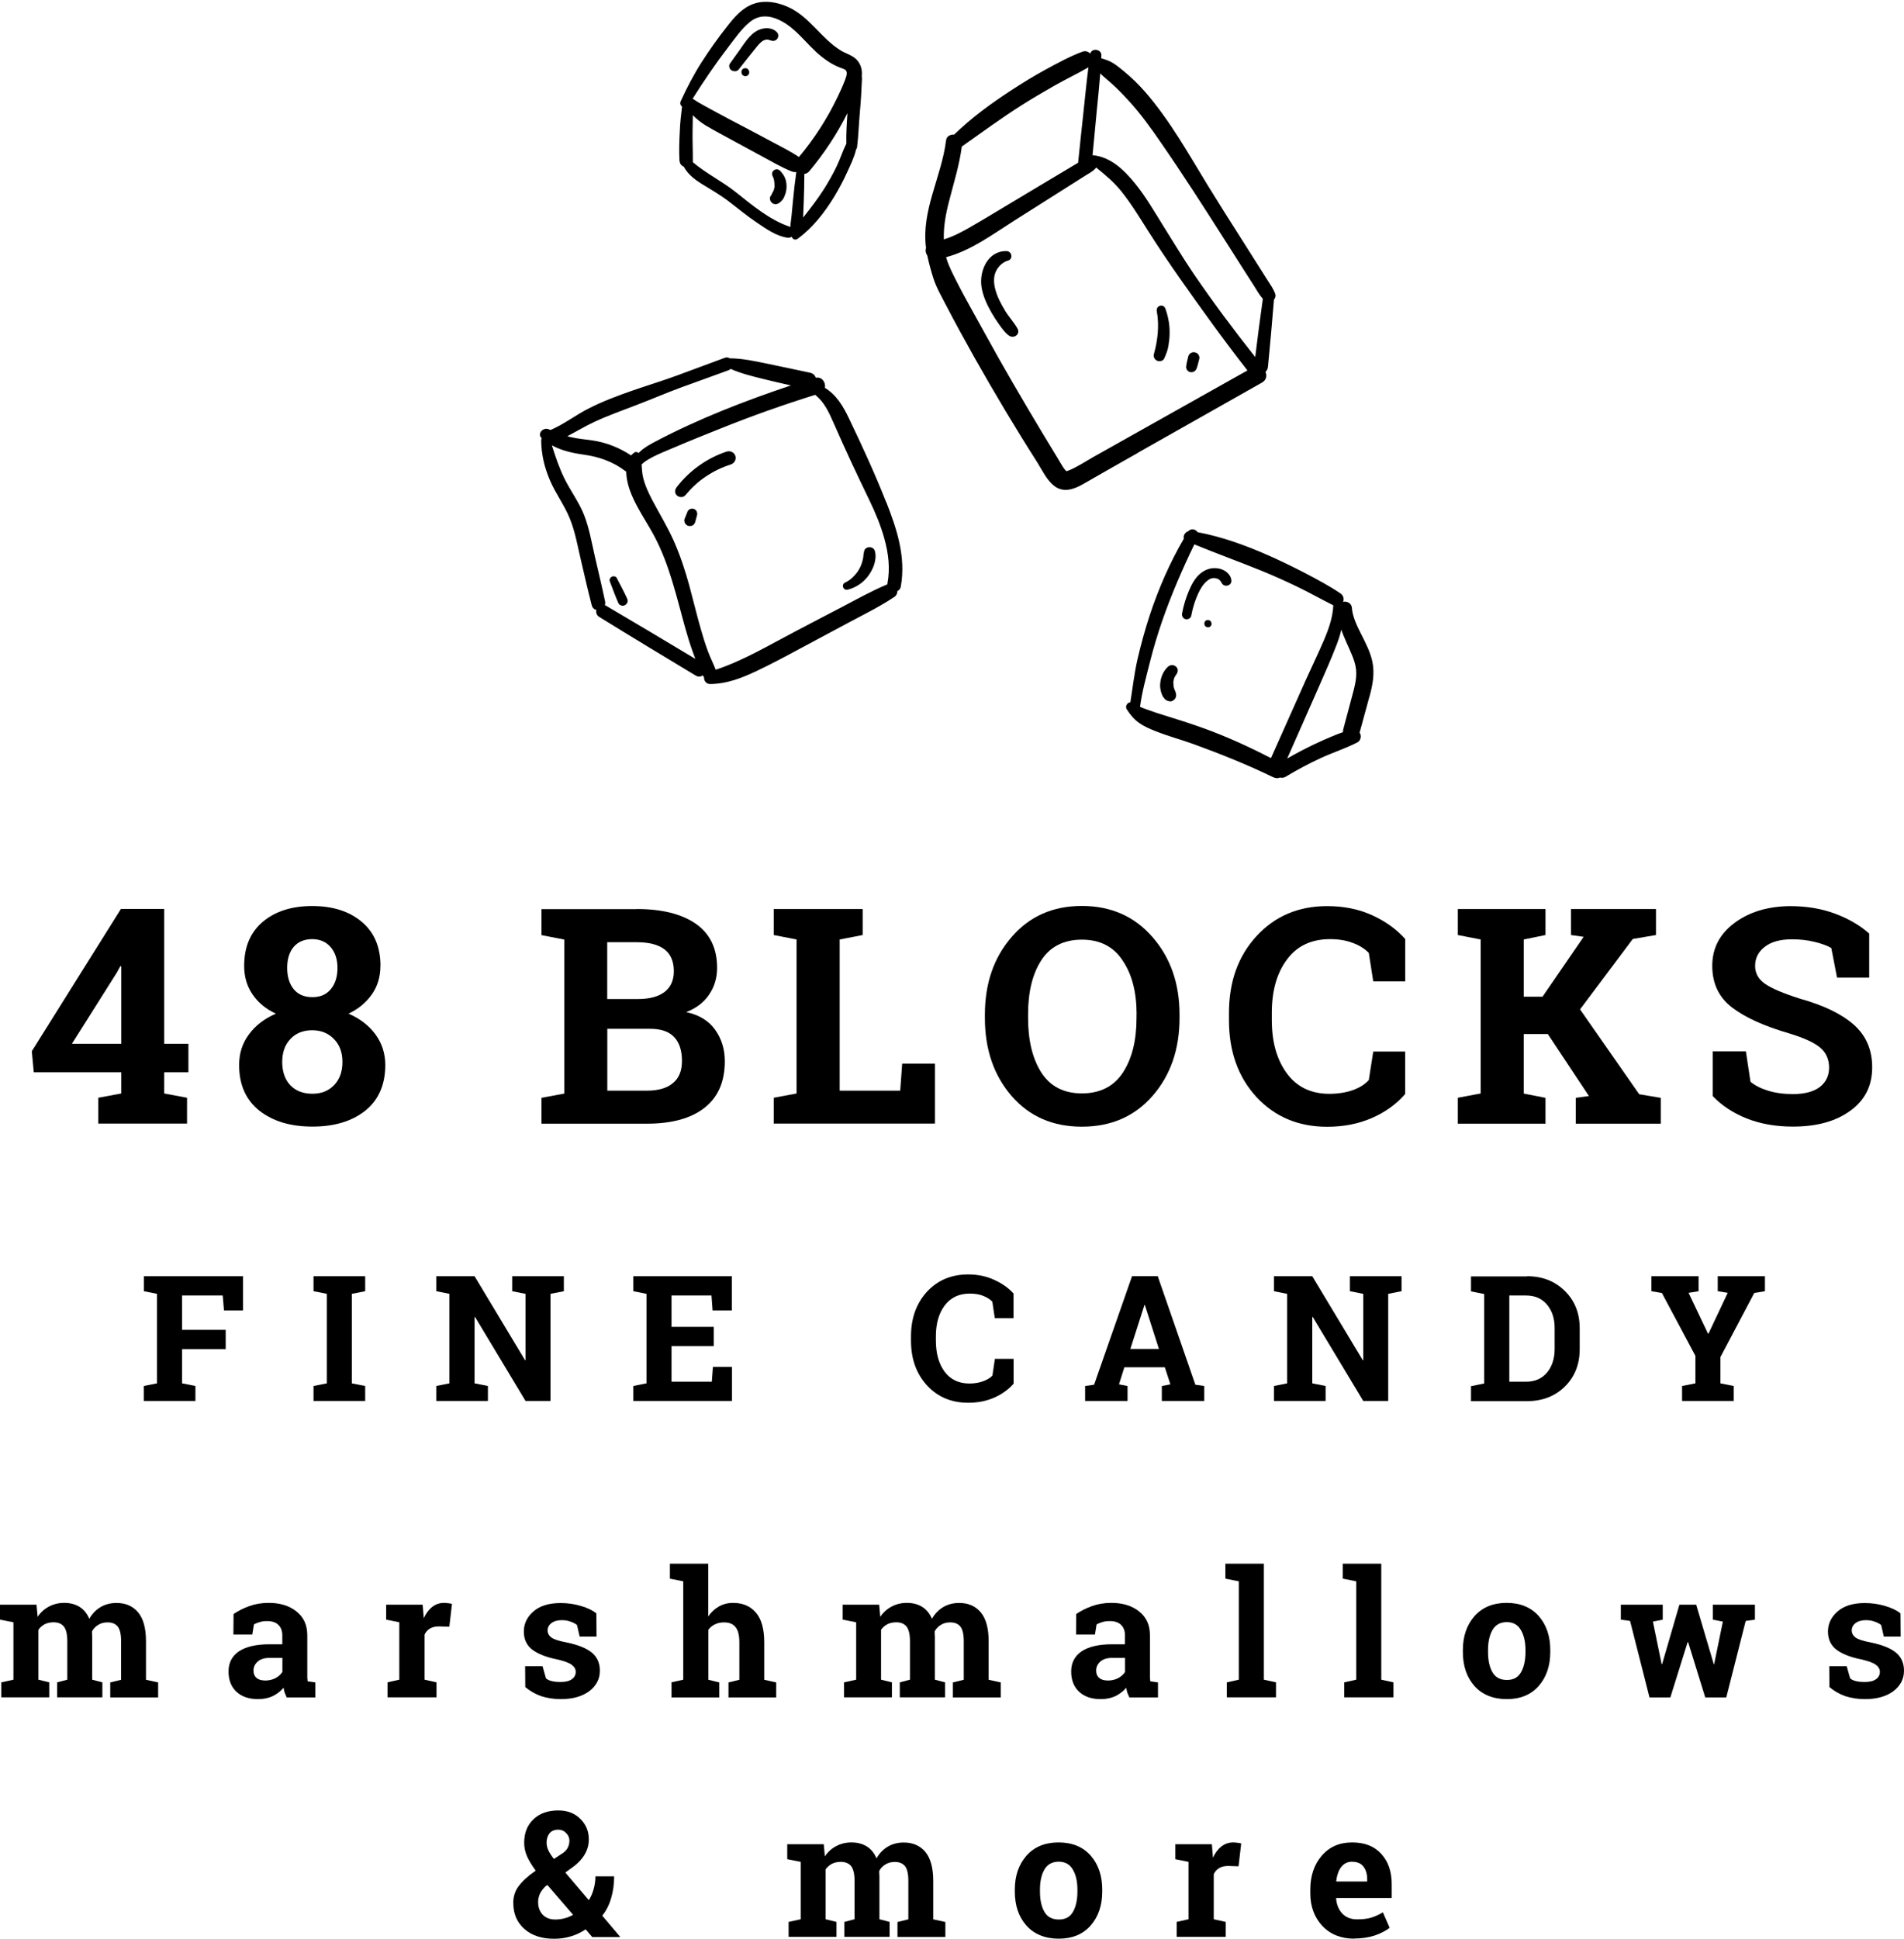 <?xml version="1.0" encoding="UTF-8"?><svg id="b" xmlns="http://www.w3.org/2000/svg" width="222.63" height="226.6" xmlns:xlink="http://www.w3.org/1999/xlink" viewBox="0 0 222.63 226.6"><defs><style>.e{fill:none;}.e,.f{stroke-width:0px;}.g{clip-path:url(#d);}</style><clipPath id="d"><rect class="e" x="62.86" width="97.89" height="91"/></clipPath></defs><g id="c"><g class="g"><path class="f" d="m90.13,22.9c.07-.11.12-.23.17-.35l.09-.16s.02-.05.04-.08c0,0,.01-.03.02-.04.01-.03.02-.06.03-.09.02-.06.04-.12.05-.18.02-.05.02-.11.03-.16,0-.02,0-.03,0-.04.01-.24-.02-.48-.05-.72,0-.02,0-.04-.01-.06-.01-.06-.03-.11-.05-.17-.02-.06-.04-.11-.06-.16-.01-.03-.03-.05-.04-.08-.13-.24-.09-.53.13-.7.21-.17.52-.16.71.03.23.22.42.48.56.77.1.22.16.41.19.66.02.14.03.27.03.41,0,.33-.05.67-.17.97-.08.23-.17.45-.33.64-.09.1-.19.2-.29.28-.26.21-.59.28-.88.07-.26-.19-.36-.57-.19-.85Zm-2.99-14.93c-.6,0-.59.93.02.93s.58-.93-.02-.93Zm-5.7,51.76c-.04-.07-.09-.12-.16-.16-.06-.05-.13-.09-.2-.1-.16-.03-.33-.02-.46.07-.04.03-.08.06-.12.09-.07.08-.13.17-.15.27-.1.27-.21.53-.32.79-.03.09-.03.17,0,.26,0,.08.03.16.08.23.05.08.1.14.17.18.06.06.14.09.22.11.17.03.35.02.5-.07.14-.09.24-.22.29-.39.07-.27.15-.54.22-.82.02-.08.03-.16,0-.23,0-.08-.03-.16-.08-.22Zm-9.31,7.84c-.1-.2-.38-.26-.57-.17-.2.08-.34.33-.26.54.33.86.64,1.74,1.02,2.58.05.13.23.23.35.26.14.04.32.02.44-.07.13-.08.23-.2.27-.35.03-.16,0-.29-.07-.44-.36-.8-.79-1.57-1.19-2.35Zm7.32-48.76c-.07-1.18-.02-2.38.04-3.55.04-.94.14-1.87.26-2.8-.18-.14-.28-.38-.15-.65.72-1.56,1.51-3.09,2.44-4.54.93-1.45,1.93-2.86,3.01-4.22.85-1.09,1.78-2.18,3.15-2.63,1.29-.42,2.68-.16,3.89.37,2.54,1.11,3.9,3.68,6.2,5.1.58.36,1.31.54,1.81,1.02.45.43.68,1.03.68,1.64,0,.14,0,.27-.02.4.02.06.03.13.03.2-.05,1.33-.13,2.67-.25,4-.12,1.34-.16,2.69-.32,4.02-.01.12-.06.21-.12.29-.22.95-.69,1.9-1.09,2.77-.44.97-.95,1.91-1.5,2.82-1.12,1.82-2.49,3.58-4.23,4.85-.31.23-.6.05-.71-.23-.14.09-.31.15-.52.11-1.28-.18-2.52-1.06-3.56-1.77-1.14-.76-2.19-1.64-3.28-2.47-1.02-.78-2.11-1.4-3.2-2.07-.85-.54-1.6-1.13-2.06-1.99-.26-.1-.46-.32-.49-.68Zm19.63-5.57c-1.21,2.42-2.71,4.69-4.45,6.77-.17.2-.38.3-.58.32,0,1.08-.03,2.17-.07,3.25-.02.59-.05,1.18-.07,1.77,0,.03,0,.05,0,.08.83-1.06,1.66-2.12,2.39-3.26.56-.88,1.07-1.78,1.52-2.71.42-.87.71-1.81,1.14-2.67-.03-1.18.05-2.38.13-3.55Zm-18.08-1.7s0,0,0,0c.89.61,1.88,1.09,2.83,1.62,1.01.56,2.04,1.08,3.06,1.62,1.11.58,2.21,1.17,3.31,1.76,1.08.58,2.21,1.13,3.22,1.81,1.79-2.14,3.31-4.49,4.51-7,.29-.61.58-1.22.82-1.85.11-.31.36-.84.22-1.17-.1-.23-.46-.32-.68-.4-.27-.11-.54-.22-.8-.36-.52-.27-.99-.61-1.45-.97-1.83-1.45-3.1-3.63-5.4-4.46-1.06-.39-2.1-.28-2.98.45-.97.79-1.72,1.9-2.48,2.88-1.49,1.94-2.88,3.99-4.19,6.06Zm.02,7.24c0,.06,0,.11-.02.17,1.55,1.32,3.41,2.22,5.01,3.49,1.98,1.56,3.93,3.24,6.35,4.07.02.01.03.02.05.03.02-.44.1-.88.14-1.3.05-.59.11-1.18.17-1.77.11-1.13.23-2.24.39-3.36-.17.02-.36,0-.56-.08-1.22-.49-2.37-1.18-3.53-1.8-1.1-.59-2.2-1.19-3.3-1.79-1.06-.58-2.13-1.14-3.16-1.75-.58-.34-1.08-.76-1.55-1.22-.01.61-.02,1.22-.03,1.83-.02,1.16.04,2.32.03,3.48Zm4.51-10.57c.23.16.62.18.82-.06.67-.85,1.34-1.7,2.02-2.54.29-.36.54-.68.91-.88.1-.05.26-.1.39-.1h.1l.1.02s.08.03.12.04c0,0,.19.06.09.02.28.13.6.09.8-.17.18-.25.16-.58-.06-.8-.46-.46-1.15-.52-1.76-.36-.58.15-1.08.54-1.47.98-.42.47-.77,1.01-1.13,1.52l-1.11,1.55c-.18.24-.06.63.17.79Zm55.7,64.26c-.55,0-.54.85.02.85s.54-.85-.02-.85Zm-8.17-19.54c-2.14,1.21-4.28,2.42-6.41,3.65-1.07.61-2.29,1.06-3.39.21-.86-.67-1.4-1.83-1.97-2.74-2.55-3.99-4.97-8.06-7.3-12.17-1.16-2.06-2.29-4.13-3.38-6.22-.53-1.02-1.15-2.09-1.49-3.19-.27-.85-.51-1.72-.69-2.59-.12-.18-.19-.39-.2-.58,0-.11.02-.22.05-.32-.58-4.38,1.82-8.32,2.34-12.57.06-.5.51-.71.95-.68,2.02-1.97,4.31-3.63,6.68-5.18,1.29-.84,2.6-1.65,3.96-2.39,1.4-.76,2.83-1.55,4.33-2.11.39-.15.72-.02.95.22.15-.7,1.31-.53,1.29.18,0,.11-.02.23-.02.35.4.13.79.25,1.17.45.53.28.99.68,1.45,1.05.92.76,1.77,1.58,2.55,2.48,2.88,3.32,5.03,7.19,7.31,10.92,1.3,2.12,2.63,4.21,3.96,6.3.67,1.05,1.33,2.09,1.99,3.14.34.54.68,1.08,1.02,1.61.33.52.68,1,.89,1.58.09.27.02.51-.14.69-.21,2.62-.45,5.24-.7,7.85-.03.28-.14.47-.29.6.19.43.12.95-.41,1.25-4.83,2.73-9.67,5.46-14.51,8.2Zm-5.3-34.79c2.1.19,3.67,1.72,4.94,3.28,1.24,1.52,2.22,3.22,3.26,4.89,1.2,1.91,2.36,3.85,3.63,5.72,2.27,3.32,4.68,6.55,7.18,9.7.28-2.27.57-4.54.89-6.8-.41-.46-.72-1.03-1.05-1.55-.38-.59-.76-1.19-1.14-1.78-.72-1.13-1.44-2.26-2.16-3.39-2.49-3.91-4.99-7.82-7.63-11.63-1.14-1.66-2.32-3.29-3.68-4.78-.69-.75-1.39-1.48-2.16-2.16-.39-.34-.79-.66-1.16-1.03-.01-.01-.02-.02-.03-.03-.11,1.43-.26,2.86-.4,4.29-.17,1.76-.33,3.51-.5,5.27Zm-14.27,8.38c1.5-.85,2.97-1.76,4.45-2.64,1.54-.92,3.07-1.83,4.61-2.76.76-.45,1.51-.9,2.26-1.35.41-.24.81-.48,1.22-.73,0,0,.02-.01.03-.02.21-2.08.44-4.15.66-6.23.18-1.64.33-3.28.55-4.92-1.31.76-2.68,1.4-3.99,2.15s-2.62,1.51-3.89,2.32c-2.38,1.51-4.63,3.18-6.93,4.79-.28,2.19-.95,4.27-1.49,6.4-.38,1.46-.66,2.96-.61,4.45,1.11-.33,2.16-.9,3.16-1.47Zm14.49,26.82c2.06-1.15,4.11-2.31,6.16-3.46,3.91-2.19,7.81-4.39,11.72-6.58-1.38-1.77-2.73-3.56-4.05-5.37-2.59-3.58-5.19-7.19-7.56-10.93-1-1.57-1.96-3.17-3.13-4.63-.85-1.06-1.89-1.94-2.95-2.79-.03.04-.06.08-.09.12-.32.35-.76.57-1.16.82-.4.26-.8.51-1.2.76-.8.51-1.6,1.01-2.4,1.52-1.57.99-3.14,1.98-4.71,2.98-2.53,1.6-5.05,3.5-7.98,4.28.02.05.03.1.04.16.29.95.77,1.85,1.22,2.74.49.98,1.02,1.94,1.55,2.9,1.1,1.98,2.19,3.97,3.3,5.95,2.22,3.92,4.52,7.8,6.87,11.64.29.47.55.98.88,1.42.03.04.18.17.2.21.01,0,.02,0,.03-.01.09-.04.2-.06.3-.1,1.02-.44,1.99-1.08,2.95-1.63Zm9.55,25.51c.22-.27.27-.69-.02-.93-.28-.25-.67-.24-.95.02-.55.51-.83,1.2-.9,1.93-.04.33.01.68.1,1.01.06.19.13.4.23.56.07.09.15.2.22.28.18.17.36.23.61.26.15.02.32-.07.43-.16.12-.09.21-.22.25-.37.06-.23,0-.44-.08-.66-.03-.08-.07-.16-.11-.24,0,0,0,0,0-.01-.01-.03-.02-.06-.02-.08-.02-.06-.04-.13-.06-.19,0-.02,0-.03,0-.04-.01-.12-.02-.24-.03-.35,0-.06,0-.12,0-.18v-.04c.03-.12.05-.24.08-.35,0-.02.02-.04.02-.06.02-.05.04-.09.07-.14.03-.06.07-.11.1-.17l.05-.06s-.02.02-.02.03c0,0,.01-.02.02-.02Zm4.92-12.41c-.81-.14-1.55.12-2.16.65s-.99,1.29-1.3,2.02c-.35.84-.61,1.7-.77,2.59-.05.29.09.59.4.67.27.07.62-.1.67-.4.13-.7.32-1.4.59-2.07.23-.59.52-1.21.94-1.69.2-.22.4-.41.67-.54.22-.1.32-.11.56-.1-.02,0,.08.01.1.02.06.02.11.03.17.05.02,0,.03,0,.04,0,0,0,.01.01.03.02.07.04.14.07.2.11-.1-.07.17.2.09.09.07.11.14.22.2.33.3.49,1.13.27,1.1-.31-.04-.78-.79-1.32-1.52-1.44Zm17.68,14.96l-1.16,4.25s.05.06.07.1c.16.34.04.83-.32,1.02-1.36.71-2.87,1.18-4.27,1.83-1.41.65-2.78,1.38-4.11,2.18-.23.14-.46.16-.66.1-.23.1-.51.11-.8-.03-3.02-1.47-6.13-2.71-9.28-3.86-1.47-.53-2.99-.94-4.44-1.51-.7-.28-1.38-.56-1.99-1-.59-.42-1.04-.98-1.43-1.59-.21-.33.08-.79.43-.81.27-1.68.46-3.38.84-5.04.4-1.72.87-3.43,1.42-5.11,1.02-3.1,2.35-6.15,4-8.98-.12-.33.15-.76.53-.87.32-.36.85-.22,1.06.12,2.87.54,5.65,1.55,8.32,2.73,1.44.64,2.86,1.33,4.27,2.06,1.39.73,2.81,1.48,4.11,2.36.38.26.45.65.34.96,0,.02,0,.03,0,.04.41-.12.97.16,1.01.67.07,1.05.59,2.11,1.06,3.05.52,1.04,1.08,2.08,1.33,3.23.3,1.4.05,2.73-.32,4.09Zm-7.49-1.82c.68-1.52,1.41-3.01,2.07-4.54.59-1.36,1.13-2.8,1.19-4.29-1.41-.7-2.78-1.48-4.19-2.16-1.4-.68-2.82-1.31-4.26-1.9-2.59-1.05-5.22-2-7.8-3.06-1.4,2.9-2.67,5.83-3.73,8.87-.57,1.64-1.07,3.31-1.49,4.99-.43,1.71-.9,3.38-1.13,5.13.29.13.59.23.89.34.65.24,1.29.45,1.95.65,1.52.47,3.04.95,4.54,1.49,2.71.97,5.36,2.19,7.93,3.51l4.03-9.03Zm5.74-2.21c-.35-1.08-.89-2.09-1.31-3.14-.09-.21-.16-.43-.23-.64-.13.57-.31,1.14-.52,1.69-.61,1.61-1.32,3.19-2.01,4.77-1.26,2.87-2.53,5.74-3.8,8.61,1-.58,2.03-1.12,3.07-1.62.74-.35,1.51-.7,2.27-1.01.39-.16.78-.32,1.18-.45,0-.1,0-.21.03-.32.39-1.45.77-2.9,1.16-4.35.32-1.21.55-2.32.15-3.55Zm-73.38-24.6c-2.31.76-4.39,2.24-5.87,4.16-.23.3-.28.7.02.98.25.24.74.27.98-.02.7-.84,1.49-1.59,2.4-2.19.94-.63,1.86-1.07,2.92-1.41.41-.14.66-.56.54-.98-.11-.4-.57-.66-.98-.53Zm18.63,5.92c1.25,3.19,2.31,6.41,1.7,9.86-.05.28-.2.45-.4.53,0,.27-.12.54-.37.7-1.72,1.15-3.61,2.07-5.44,3.05-1.8.96-3.61,1.94-5.42,2.9-1.72.93-3.46,1.86-5.23,2.7-1.74.82-3.48,1.51-5.44,1.52-.48,0-.73-.41-.71-.79-.05-.07-.1-.15-.15-.22-.22.16-.52.21-.83.02-3.77-2.27-7.53-4.54-11.27-6.85-.33-.2-.41-.53-.34-.82-.24-.05-.45-.22-.54-.55-.45-1.72-.84-3.47-1.25-5.21-.39-1.64-.67-3.34-1.31-4.91-.62-1.54-1.64-2.9-2.3-4.42-.66-1.53-1.03-3.05-1.05-4.72,0-.1.03-.18.07-.25-.59-.54.17-1.34.82-1.05.06.03.13.06.2.08,1.6-.68,2.99-1.79,4.55-2.56,1.59-.81,3.3-1.44,4.98-2.03,1.78-.62,3.58-1.16,5.34-1.81,1.83-.68,3.66-1.35,5.48-2.03.24-.09.44-.06.6.05,1.53.01,2.99.34,4.5.65,1.63.33,3.25.69,4.88,1.03.38.08.6.31.68.59.74-.15,1.2.58,1.07,1.18,1.35.82,2.13,2.14,2.8,3.54,1.55,3.23,3.06,6.5,4.37,9.83Zm-37.28-7.7c.11.03.22.07.33.09.86.21,1.74.27,2.61.4,1.6.24,3.15.85,4.5,1.75.1-.11.22-.21.36-.32.16-.13.38-.08.53.04.05-.06.1-.12.16-.17.52-.49,1.2-.86,1.83-1.19,5.03-2.65,10.41-4.73,15.81-6.54-1.04-.23-2.09-.47-3.13-.73-1.35-.33-2.67-.65-3.92-1.2-.08.07-.17.13-.28.17-1.83.66-3.66,1.33-5.49,1.99-1.77.65-3.5,1.4-5.26,2.07-1.65.64-3.32,1.22-4.92,1.97-1.07.5-2.08,1.11-3.13,1.66Zm14.95,26.02c-.09-.25-.18-.5-.27-.74-.36-.98-.66-1.98-.94-2.98-1-3.59-1.79-7.21-3.54-10.54-.88-1.67-2-3.22-2.72-4.97-.34-.82-.57-1.7-.61-2.59v-.07s-.09-.05-.14-.09c-1.4-1.06-3.04-1.64-4.77-1.88-1.35-.19-2.64-.47-3.78-1.1.4,1.3.85,2.61,1.44,3.83.72,1.48,1.74,2.8,2.34,4.35.6,1.55.88,3.22,1.25,4.83.4,1.74.82,3.48,1.19,5.23.04.16.02.31-.03.44.04.02.07.03.11.05,3.51,2.06,6.99,4.14,10.47,6.23Zm22.11-14.05c-.43-1.54-1.04-3.01-1.73-4.44-.73-1.5-1.44-3.01-2.15-4.52-.71-1.53-1.4-3.07-2.08-4.61-.5-1.14-1.06-2.38-2.06-3.17-.03-.02-.05-.05-.07-.07-3.72,1.16-7.39,2.46-11,3.91-1.85.74-3.71,1.48-5.55,2.27-.82.35-1.67.68-2.46,1.09-.46.25-.93.51-1.29.86.04.5.05,1.01.17,1.51.22.93.63,1.8,1.07,2.65.85,1.61,1.8,3.15,2.54,4.82.73,1.66,1.3,3.38,1.78,5.12.47,1.73.88,3.47,1.38,5.2.24.86.51,1.71.82,2.55.27.73.63,1.43.91,2.15,3.28-1.09,6.24-2.88,9.29-4.47,1.82-.95,3.63-1.91,5.45-2.85,1.76-.92,3.5-1.9,5.33-2.66,0-.04,0-.08.01-.13.33-1.74.11-3.51-.36-5.2Zm-2.37,1.47c-.02.1-.04.2-.06.3-.02.09-.02.18-.03.27,0,.02-.01.09-.01.11-.03.17-.06.34-.11.51-.05.17-.11.35-.18.52-.01.03-.03.08-.04.08-.02.05-.04.09-.06.13-.05.09-.1.18-.15.27-.05.08-.1.16-.15.24,0,0-.06.08-.07.09-.02.03-.04.05-.06.07-.13.16-.26.3-.4.44-.27.27-.56.47-.95.66-.2.09-.26.37-.17.55.09.21.31.31.53.25.96-.24,1.79-.81,2.38-1.59.6-.81,1.05-1.91.79-2.92-.16-.6-1.13-.6-1.26.02Zm16.46-28.16c-.46-.76-.88-1.55-1.11-2.41-.19-.7-.26-1.49.07-2.16.27-.56.79-1.07,1.4-1.24.64-.18.46-1.1-.17-1.11-2.17-.05-3.2,2.29-2.93,4.15.16,1.09.64,2.11,1.19,3.07.26.45.55.9.85,1.32.34.47.68.97,1.15,1.32.57.43,1.4-.12,1.02-.81-.42-.74-1.03-1.39-1.48-2.13Zm21.27,6.94c.08.13.23.24.38.28.16.03.34.02.48-.07.04-.03.08-.06.13-.1.07-.08.13-.17.16-.27.03-.09.07-.17.09-.26.03-.09.05-.18.07-.27.05-.18.09-.36.14-.54.05-.16.02-.36-.07-.5-.08-.14-.24-.26-.4-.29-.17-.04-.35-.03-.51.07-.14.09-.26.23-.3.4-.04.18-.08.36-.13.54-.02.09-.05.18-.06.27-.02.09-.03.18-.04.27-.03.08-.03.17-.01.24,0,.08.03.16.08.23Zm-3.46-1.04c.28.11.7.03.83-.28.2-.47.4-.95.48-1.45.08-.49.14-.99.14-1.49.02-.99-.16-1.94-.49-2.87-.23-.64-1.13-.36-1.01.29.31,1.67.11,3.41-.34,5.03-.09.31.1.66.4.77Z"/></g><path class="f" d="m19.2,122h2.83v3.33h-2.83v2.48l2.67.5v3.02h-10.38v-3.02l2.69-.5v-2.48H3.95l-.23-2.46,10.42-16.63h5.06v15.75Zm-10.79,0h5.77v-9.04l-.1-.04-.4.73-5.27,8.35Z"/><path class="f" d="m44.48,112.9c0,1.27-.33,2.38-1,3.33s-1.58,1.71-2.73,2.25c1.33.57,2.38,1.38,3.15,2.42.76,1.04,1.15,2.24,1.15,3.58,0,2.32-.79,4.1-2.35,5.35-1.57,1.24-3.63,1.85-6.17,1.85s-4.6-.61-6.19-1.85c-1.58-1.25-2.38-3.03-2.38-5.35,0-1.36.38-2.55,1.15-3.58.76-1.04,1.81-1.84,3.15-2.42-1.17-.54-2.08-1.29-2.73-2.25-.66-.96-.98-2.07-.98-3.33,0-2.22.73-3.94,2.19-5.17,1.46-1.22,3.38-1.83,5.77-1.83s4.31.61,5.77,1.83c1.47,1.22,2.21,2.95,2.21,5.17Zm-4.44,11.23c0-1.13-.33-2.02-1-2.69-.66-.68-1.5-1.02-2.54-1.02s-1.91.34-2.54,1.02c-.64.67-.96,1.56-.96,2.69s.32,2.06.96,2.73c.64.66,1.49.98,2.56.98s1.89-.33,2.54-1c.65-.67.98-1.57.98-2.71Zm-.58-11c0-1.01-.27-1.82-.81-2.44-.53-.61-1.24-.92-2.15-.92s-1.66.31-2.17.92c-.5.6-.75,1.41-.75,2.44s.26,1.88.77,2.5c.51.61,1.23.92,2.17.92s1.63-.3,2.15-.92c.53-.63.79-1.46.79-2.5Z"/><path class="f" d="m74.45,106.25c2.96,0,5.26.58,6.92,1.73,1.65,1.16,2.48,2.87,2.48,5.15,0,1.17-.31,2.21-.94,3.13-.61.91-1.5,1.58-2.67,2.04,1.5.32,2.63,1.01,3.38,2.06.75,1.06,1.13,2.28,1.13,3.67,0,2.41-.79,4.22-2.38,5.46-1.58,1.24-3.83,1.85-6.73,1.85h-12.33v-3.02l2.67-.5v-18l-2.67-.52v-3.04h11.15Zm-3.44,14v7.23h4.63c1.33,0,2.34-.29,3.04-.88.71-.58,1.06-1.44,1.06-2.58,0-1.22-.3-2.15-.9-2.79-.6-.65-1.54-.98-2.83-.98h-5Zm0-3.48h3.6c1.34,0,2.38-.28,3.1-.83.72-.55,1.08-1.36,1.08-2.42,0-1.15-.37-2.01-1.1-2.56-.72-.55-1.81-.83-3.25-.83h-3.44v6.65Z"/><path class="f" d="m90.47,131.33v-3.02l2.67-.5v-18l-2.67-.52v-3.04h10.4v3.04l-2.69.52v17.67h7.08l.23-3.15h3.83v7h-18.85Z"/><path class="f" d="m137.92,118.98c0,3.68-1.06,6.72-3.17,9.13-2.1,2.39-4.85,3.58-8.25,3.58s-6.13-1.19-8.21-3.58c-2.08-2.4-3.13-5.44-3.13-9.13v-.38c0-3.65,1.04-6.68,3.13-9.08,2.08-2.42,4.82-3.63,8.21-3.63s6.14,1.21,8.25,3.63c2.11,2.41,3.17,5.43,3.17,9.08v.38Zm-5.02-.42c0-2.58-.54-4.68-1.63-6.29-1.07-1.63-2.66-2.44-4.77-2.44s-3.71.81-4.75,2.42c-1.03,1.6-1.54,3.7-1.54,6.31v.42c0,2.64.52,4.77,1.56,6.4,1.05,1.61,2.63,2.42,4.73,2.42s3.72-.8,4.79-2.42c1.07-1.63,1.6-3.76,1.6-6.4v-.42Z"/><path class="f" d="m164.3,114.71h-3.73l-.52-3.33c-.49-.5-1.11-.89-1.88-1.17-.75-.29-1.64-.44-2.65-.44-2.18,0-3.86.79-5.04,2.38-1.18,1.58-1.77,3.66-1.77,6.21v.88c0,2.54.58,4.61,1.75,6.21,1.18,1.6,2.84,2.4,4.98,2.4.98,0,1.89-.14,2.71-.42.82-.29,1.45-.69,1.9-1.19l.52-3.33h3.73v4.96c-1,1.17-2.29,2.1-3.85,2.79-1.57.69-3.33,1.04-5.27,1.04-3.36,0-6.12-1.16-8.27-3.48-2.14-2.33-3.21-5.32-3.21-8.98v-.85c0-3.64,1.07-6.63,3.21-8.96,2.14-2.34,4.9-3.52,8.27-3.52,1.94,0,3.69.35,5.25,1.06,1.57.71,2.86,1.64,3.88,2.79v4.96Z"/><path class="f" d="m170.46,128.31l2.67-.5v-18l-2.67-.52v-3.04h10.25v3.04l-2.54.52v6.69h2.19l4.81-7-1.48-.21v-3.04h9.94v3.04l-2.71.46-6.17,8.23,6.92,9.92,2.52.42v3.02h-9.94v-3.02l1.54-.21-4.81-7.25h-2.81v6.96l2.54.5v3.02h-10.25v-3.02Z"/><path class="f" d="m218.57,114.27h-3.77l-.67-3.46c-.43-.26-1.07-.5-1.92-.71-.83-.21-1.72-.31-2.67-.31-1.38,0-2.44.29-3.19.88-.75.57-1.13,1.31-1.13,2.23,0,.86.39,1.56,1.17,2.1.79.54,2.15,1.12,4.08,1.73,2.76.77,4.86,1.78,6.29,3.04,1.43,1.27,2.15,2.93,2.15,4.98,0,2.16-.85,3.85-2.56,5.08-1.7,1.24-3.93,1.85-6.71,1.85-1.99,0-3.78-.31-5.38-.94-1.6-.64-2.93-1.51-4-2.63v-5.23h3.88l.54,3.56c.5.42,1.18.77,2.04,1.04.88.27,1.84.4,2.92.4,1.38,0,2.42-.28,3.15-.83.72-.57,1.08-1.32,1.08-2.27s-.35-1.75-1.04-2.33c-.68-.58-1.88-1.13-3.58-1.65-2.97-.86-5.22-1.88-6.75-3.06-1.53-1.18-2.29-2.8-2.29-4.85s.86-3.71,2.58-5c1.72-1.29,3.89-1.95,6.5-1.98,1.93,0,3.69.29,5.27.88s2.92,1.36,4,2.33v5.15Z"/><path class="f" d="m16.82,162l1.54-.31v-10.46l-1.54-.31v-1.75h11.6v4h-2.23l-.15-1.75h-4.75v4.02h5.1v2.25h-5.1v4l1.56.31v1.75h-6.04v-1.75Z"/><path class="f" d="m36.66,150.92v-1.75h6.04v1.75l-1.56.31v10.46l1.56.31v1.75h-6.04v-1.75l1.56-.31v-10.46l-1.56-.31Z"/><path class="f" d="m65.93,149.17v1.75l-1.56.31v12.52h-2.92l-5.9-9.81h-.06v7.75l1.56.31v1.75h-6.04v-1.75l1.54-.31v-10.46l-1.54-.31v-1.75h4.48l5.9,9.81h.06v-7.75l-1.56-.31v-1.75h6.04Z"/><path class="f" d="m83.46,157.33h-4.94v4.17h4.71l.13-1.73h2.23v3.98h-11.54v-1.75l1.54-.31v-10.46l-1.54-.31v-1.75h11.52v4h-2.25l-.13-1.75h-4.67v3.67h4.94v2.25Z"/><path class="f" d="m118.51,154.08h-2.19l-.29-1.94c-.29-.29-.66-.52-1.1-.69-.43-.17-.95-.25-1.54-.25-1.27,0-2.24.47-2.94,1.4-.68.92-1.02,2.11-1.02,3.58v.52c0,1.49.34,2.7,1.02,3.63.69.92,1.66,1.38,2.9,1.38.57,0,1.09-.08,1.56-.25.48-.17.86-.39,1.13-.67l.29-1.96h2.19v2.9c-.6.68-1.35,1.22-2.27,1.63-.91.4-1.92.6-3.04.6-1.96,0-3.56-.67-4.81-2.02-1.25-1.36-1.88-3.1-1.88-5.23v-.5c0-2.11.61-3.84,1.85-5.21,1.25-1.36,2.86-2.04,4.83-2.04,1.13,0,2.14.21,3.04.63.92.41,1.67.94,2.27,1.6v2.9Z"/><path class="f" d="m126.89,162l1.04-.15,4.44-12.69h3l4.4,12.69,1.04.15v1.75h-4.96v-1.75l1-.19-.65-2h-4.73l-.63,2,1,.19v1.75h-4.96v-1.75Zm5.29-4.33h3.33l-1.65-5.15h-.04l-1.65,5.15Z"/><path class="f" d="m163.88,149.17v1.75l-1.56.31v12.52h-2.92l-5.9-9.81h-.06v7.75l1.56.31v1.75h-6.04v-1.75l1.54-.31v-10.46l-1.54-.31v-1.75h4.48l5.9,9.81h.06v-7.75l-1.56-.31v-1.75h6.04Z"/><path class="f" d="m178.56,149.17c1.78,0,3.24.57,4.4,1.71,1.17,1.14,1.75,2.6,1.75,4.38v2.42c0,1.79-.58,3.26-1.75,4.4-1.16,1.13-2.62,1.69-4.4,1.69h-6.56v-1.75l1.54-.31v-10.46l-1.54-.31v-1.75h6.56Zm-2.08,2.25v10.08h1.94c1.04,0,1.86-.35,2.46-1.06.59-.71.9-1.63.9-2.77v-2.44c0-1.13-.3-2.04-.9-2.75-.6-.71-1.42-1.06-2.46-1.06h-1.94Z"/><path class="f" d="m198.63,150.92l-1.19.19,2.27,4.77h.06l2.25-4.77-1.17-.19v-1.75h5.52v1.75l-1.25.21-3.96,7.5v3.06l1.56.31v1.75h-6.04v-1.75l1.56-.31v-3.21l-3.92-7.35-1.23-.21v-1.75h5.52v1.75Z"/><path class="f" d="m0,189.31v-1.75h4.27l.13,1.42c.34-.51.78-.91,1.31-1.19.53-.29,1.13-.44,1.81-.44s1.28.16,1.77.46c.5.31.88.77,1.15,1.4.33-.58.76-1.03,1.29-1.35.54-.33,1.17-.5,1.9-.5,1.07,0,1.91.37,2.52,1.1.61.74.92,1.86.92,3.38v4.5l1.42.31v1.75h-5.6v-1.75l1.27-.31v-4.52c0-.82-.14-1.39-.4-1.71-.27-.32-.66-.48-1.19-.48-.42,0-.78.1-1.08.29-.31.18-.55.43-.73.75v.33c.01.08.02.18.02.27v5.06l1.19.31v1.75h-5.29v-1.75l1.19-.31v-4.52c0-.79-.14-1.35-.4-1.69-.27-.33-.67-.5-1.21-.5-.39,0-.74.08-1.04.23-.29.16-.54.37-.73.65v5.83l1.27.31v1.75H.15v-1.75l1.42-.31v-6.71l-1.56-.31Z"/><path class="f" d="m33.52,198.39c-.08-.18-.16-.36-.23-.54-.06-.19-.1-.39-.13-.58-.35.41-.77.73-1.27.98-.5.23-1.07.35-1.71.35-1.06,0-1.9-.28-2.52-.85-.63-.58-.94-1.38-.94-2.38s.4-1.8,1.21-2.35c.82-.55,2.01-.83,3.58-.83h1.5v-1.06c0-.51-.16-.92-.46-1.21-.29-.29-.73-.44-1.31-.44-.35,0-.66.04-.92.13-.25.07-.46.16-.63.27l-.19,1.17h-2.21l.02-2.4c.53-.36,1.14-.67,1.83-.92.69-.25,1.45-.38,2.27-.38,1.33,0,2.42.33,3.25,1,.84.66,1.27,1.58,1.27,2.79v4.96c.01.14.03.28.04.42l.9.13v1.75h-3.38Zm-2.54-1.96c.44,0,.84-.09,1.21-.27.36-.19.64-.44.83-.73v-1.65h-1.5c-.61,0-1.08.15-1.4.44-.32.29-.48.64-.48,1.04,0,.36.11.65.35.85.23.21.56.31.98.31Z"/><path class="f" d="m45.29,196.64l1.4-.31v-6.71l-1.54-.31v-1.75h4.27l.13,1.58c.26-.57.59-1.01.98-1.31.4-.32.86-.48,1.4-.48.15,0,.31.02.48.04.18.02.32.04.44.08l-.31,2.67-1.21-.04c-.42,0-.77.08-1.06.25-.28.17-.49.41-.63.71v5.27l1.4.31v1.75h-5.73v-1.75Z"/><path class="f" d="m69.74,191.29h-1.96l-.31-1.35c-.21-.17-.47-.3-.77-.4-.29-.11-.63-.17-1-.17-.52,0-.93.12-1.23.35-.29.22-.44.51-.44.85,0,.32.14.59.42.81.29.22.86.42,1.73.58,1.34.27,2.34.66,2.98,1.17.65.52.98,1.23.98,2.15,0,.97-.42,1.77-1.25,2.4-.83.61-1.94.92-3.31.92-.83,0-1.6-.12-2.31-.35-.7-.25-1.31-.6-1.85-1.06l-.02-2.44h2.04l.4,1.42c.18.16.42.27.71.33.3.07.63.1.96.1.58,0,1.03-.1,1.33-.31.32-.22.48-.51.48-.88,0-.32-.16-.59-.48-.83-.31-.23-.89-.44-1.73-.63-1.28-.26-2.24-.65-2.9-1.15-.64-.51-.96-1.21-.96-2.1s.36-1.68,1.1-2.33c.75-.67,1.82-1,3.21-1,.84,0,1.65.12,2.4.35.75.22,1.34.51,1.77.85l.02,2.71Z"/><path class="f" d="m78.49,196.64l1.4-.31v-11.5l-1.56-.31v-1.75h4.48v6.17c.34-.5.76-.89,1.25-1.17.5-.28,1.05-.42,1.65-.42,1.14,0,2.03.38,2.67,1.13.65.75.98,1.91.98,3.48v4.38l1.4.31v1.75h-5.58v-1.75l1.27-.31v-4.4c0-.83-.16-1.42-.46-1.77-.29-.36-.74-.54-1.33-.54-.41,0-.76.08-1.06.23-.31.14-.56.35-.77.63v5.85l1.27.31v1.75h-5.58v-1.75Z"/><path class="f" d="m98.53,189.31v-1.75h4.27l.13,1.42c.34-.51.78-.91,1.31-1.19.53-.29,1.13-.44,1.81-.44s1.28.16,1.77.46c.5.31.88.77,1.15,1.4.33-.58.76-1.03,1.29-1.35.54-.33,1.17-.5,1.9-.5,1.07,0,1.91.37,2.52,1.1.61.74.92,1.86.92,3.38v4.5l1.42.31v1.75h-5.6v-1.75l1.27-.31v-4.52c0-.82-.14-1.39-.4-1.71-.27-.32-.66-.48-1.19-.48-.42,0-.78.1-1.08.29-.31.18-.55.43-.73.75v.33c.01.08.02.18.02.27v5.06l1.19.31v1.75h-5.29v-1.75l1.19-.31v-4.52c0-.79-.14-1.35-.4-1.69-.27-.33-.67-.5-1.21-.5-.39,0-.74.08-1.04.23-.29.16-.54.37-.73.65v5.83l1.27.31v1.75h-5.6v-1.75l1.42-.31v-6.71l-1.56-.31Z"/><path class="f" d="m132.05,198.39c-.08-.18-.16-.36-.23-.54-.06-.19-.1-.39-.13-.58-.35.41-.77.73-1.27.98-.5.23-1.07.35-1.71.35-1.06,0-1.9-.28-2.52-.85-.63-.58-.94-1.38-.94-2.38s.4-1.8,1.21-2.35c.82-.55,2.01-.83,3.58-.83h1.5v-1.06c0-.51-.16-.92-.46-1.21-.29-.29-.73-.44-1.31-.44-.35,0-.66.04-.92.13-.25.07-.46.16-.63.27l-.19,1.17h-2.21l.02-2.4c.53-.36,1.14-.67,1.83-.92.69-.25,1.45-.38,2.27-.38,1.33,0,2.42.33,3.25,1,.84.66,1.27,1.58,1.27,2.79v4.96c.01.14.03.28.04.42l.9.13v1.75h-3.38Zm-2.54-1.96c.44,0,.84-.09,1.21-.27.36-.19.64-.44.83-.73v-1.65h-1.5c-.61,0-1.08.15-1.4.44-.32.29-.48.64-.48,1.04,0,.36.11.65.35.85.23.21.56.31.98.31Z"/><path class="f" d="m143.28,184.52v-1.75h4.5v13.56l1.42.31v1.75h-5.75v-1.75l1.4-.31v-11.5l-1.56-.31Z"/><path class="f" d="m157.01,184.52v-1.75h4.5v13.56l1.42.31v1.75h-5.75v-1.75l1.4-.31v-11.5l-1.56-.31Z"/><path class="f" d="m171.05,192.87c0-1.61.45-2.93,1.35-3.96.92-1.04,2.17-1.56,3.77-1.56s2.84.52,3.75,1.54c.9,1.03,1.35,2.35,1.35,3.98v.21c0,1.63-.45,2.95-1.35,3.98-.91,1.03-2.15,1.54-3.73,1.54s-2.88-.51-3.79-1.54c-.91-1.03-1.35-2.35-1.35-3.98v-.21Zm2.94.21c0,.99.17,1.78.52,2.38.34.6.91.9,1.69.9s1.3-.3,1.65-.9c.34-.59.52-1.39.52-2.38v-.21c0-.96-.18-1.74-.54-2.35-.35-.61-.9-.92-1.65-.92s-1.32.31-1.67.92c-.35.61-.52,1.4-.52,2.35v.21Z"/><path class="f" d="m205.2,189.31l-1.08.15-2.27,8.94h-2.46l-2-6.46h-.06l-2.02,6.46h-2.44l-2.27-8.94-1.08-.15v-1.75h4.9v1.75l-1.15.23,1.02,4.96h.06l2.02-6.94h1.96l2.06,6.96h.04l1.02-4.98-1.17-.23v-1.75h4.92v1.75Z"/><path class="f" d="m222.23,191.29h-1.96l-.31-1.35c-.21-.17-.47-.3-.77-.4-.29-.11-.63-.17-1-.17-.52,0-.93.12-1.23.35-.29.22-.44.51-.44.85,0,.32.14.59.42.81.29.22.86.42,1.73.58,1.34.27,2.34.66,2.98,1.17.65.52.98,1.23.98,2.15,0,.97-.42,1.77-1.25,2.4-.83.61-1.94.92-3.31.92-.83,0-1.6-.12-2.31-.35-.7-.25-1.31-.6-1.85-1.06l-.02-2.44h2.04l.4,1.42c.18.16.42.27.71.33.3.07.63.1.96.1.58,0,1.03-.1,1.33-.31.32-.22.48-.51.48-.88,0-.32-.16-.59-.48-.83-.31-.23-.89-.44-1.73-.63-1.28-.26-2.24-.65-2.9-1.15-.64-.51-.96-1.21-.96-2.1s.36-1.68,1.1-2.33c.75-.67,1.82-1,3.21-1,.84,0,1.65.12,2.4.35.75.22,1.34.51,1.77.85l.02,2.71Z"/><path class="f" d="m60.01,222.46c0-.78.21-1.45.65-2.02.43-.58,1.09-1.18,1.98-1.79-.46-.63-.8-1.19-1.02-1.69-.22-.51-.33-1.03-.33-1.56,0-1.15.36-2.07,1.08-2.75.72-.69,1.69-1.04,2.9-1.04,1.07,0,1.93.33,2.58.98.67.66,1,1.45,1,2.4,0,.66-.17,1.25-.5,1.79-.32.54-.77,1.02-1.33,1.42l-.92.67,2.75,3.23c.25-.4.44-.83.56-1.29.14-.47.21-.97.21-1.5h2.19c0,.92-.12,1.77-.35,2.54-.22.78-.57,1.47-1.04,2.06l2.08,2.46-.02.04h-3.23l-.77-.9c-.57.38-1.16.66-1.77.83-.6.18-1.24.27-1.92.27-1.46,0-2.62-.38-3.48-1.15-.86-.76-1.29-1.76-1.29-3Zm4.92,1.9c.34,0,.69-.04,1.04-.13.36-.09.71-.23,1.04-.42l-3-3.48-.21.13c-.33.32-.56.64-.69.94-.13.31-.19.61-.19.92,0,.6.18,1.09.54,1.48.38.38.86.56,1.46.56Zm-1.02-8.98c0,.29.07.59.21.9.14.29.35.63.65,1l.85-.56c.38-.23.63-.48.75-.73.14-.26.21-.55.21-.85,0-.33-.13-.63-.38-.88-.24-.26-.55-.4-.94-.4-.45,0-.79.15-1.02.44-.22.29-.33.66-.33,1.08Z"/><path class="f" d="m92.05,217.31v-1.75h4.27l.13,1.42c.34-.51.78-.91,1.31-1.19.53-.29,1.13-.44,1.81-.44s1.28.16,1.77.46c.5.31.88.77,1.15,1.4.33-.58.76-1.03,1.29-1.35.54-.33,1.17-.5,1.9-.5,1.07,0,1.91.37,2.52,1.1.61.74.92,1.86.92,3.38v4.5l1.42.31v1.75h-5.6v-1.75l1.27-.31v-4.52c0-.82-.14-1.39-.4-1.71-.27-.32-.66-.48-1.19-.48-.42,0-.78.1-1.08.29-.31.18-.55.43-.73.75v.33c.01.08.02.18.02.27v5.06l1.19.31v1.75h-5.29v-1.75l1.19-.31v-4.52c0-.79-.14-1.35-.4-1.69-.27-.33-.67-.5-1.21-.5-.39,0-.74.08-1.04.23-.29.16-.54.37-.73.65v5.83l1.27.31v1.75h-5.6v-1.75l1.42-.31v-6.71l-1.56-.31Z"/><path class="f" d="m118.66,220.87c0-1.61.45-2.93,1.35-3.96.92-1.04,2.17-1.56,3.77-1.56s2.84.52,3.75,1.54c.9,1.03,1.35,2.35,1.35,3.98v.21c0,1.63-.45,2.95-1.35,3.98-.91,1.03-2.15,1.54-3.73,1.54s-2.88-.51-3.79-1.54c-.91-1.03-1.35-2.35-1.35-3.98v-.21Zm2.94.21c0,.99.17,1.78.52,2.38.34.6.91.9,1.69.9s1.3-.3,1.65-.9c.34-.59.52-1.39.52-2.38v-.21c0-.96-.18-1.74-.54-2.35-.35-.61-.9-.92-1.65-.92s-1.32.31-1.67.92c-.35.61-.52,1.4-.52,2.35v.21Z"/><path class="f" d="m137.57,224.64l1.4-.31v-6.71l-1.54-.31v-1.75h4.27l.13,1.58c.26-.57.59-1.01.98-1.31.4-.32.86-.48,1.4-.48.15,0,.31.02.48.04.18.02.32.04.44.08l-.31,2.67-1.21-.04c-.42,0-.77.08-1.06.25-.28.17-.49.41-.63.71v5.27l1.4.31v1.75h-5.73v-1.75Z"/><path class="f" d="m158.36,226.6c-1.56,0-2.81-.5-3.75-1.5-.93-1-1.4-2.27-1.4-3.81v-.42c0-1.59.44-2.92,1.33-3.96.89-1.04,2.07-1.56,3.56-1.56s2.59.45,3.4,1.33c.82.88,1.23,2.06,1.23,3.56v1.6h-6.48l-.02.06c.05.71.29,1.29.71,1.75.43.46,1.01.69,1.73.69.65,0,1.19-.06,1.63-.19.43-.13.9-.33,1.4-.63l.79,1.81c-.45.35-1.03.65-1.75.9-.71.23-1.5.35-2.38.35Zm-.25-9c-.54,0-.97.21-1.29.63-.31.42-.5.96-.58,1.63l.04.06h3.58v-.27c0-.61-.15-1.1-.44-1.48s-.73-.56-1.31-.56Z"/></g></svg>